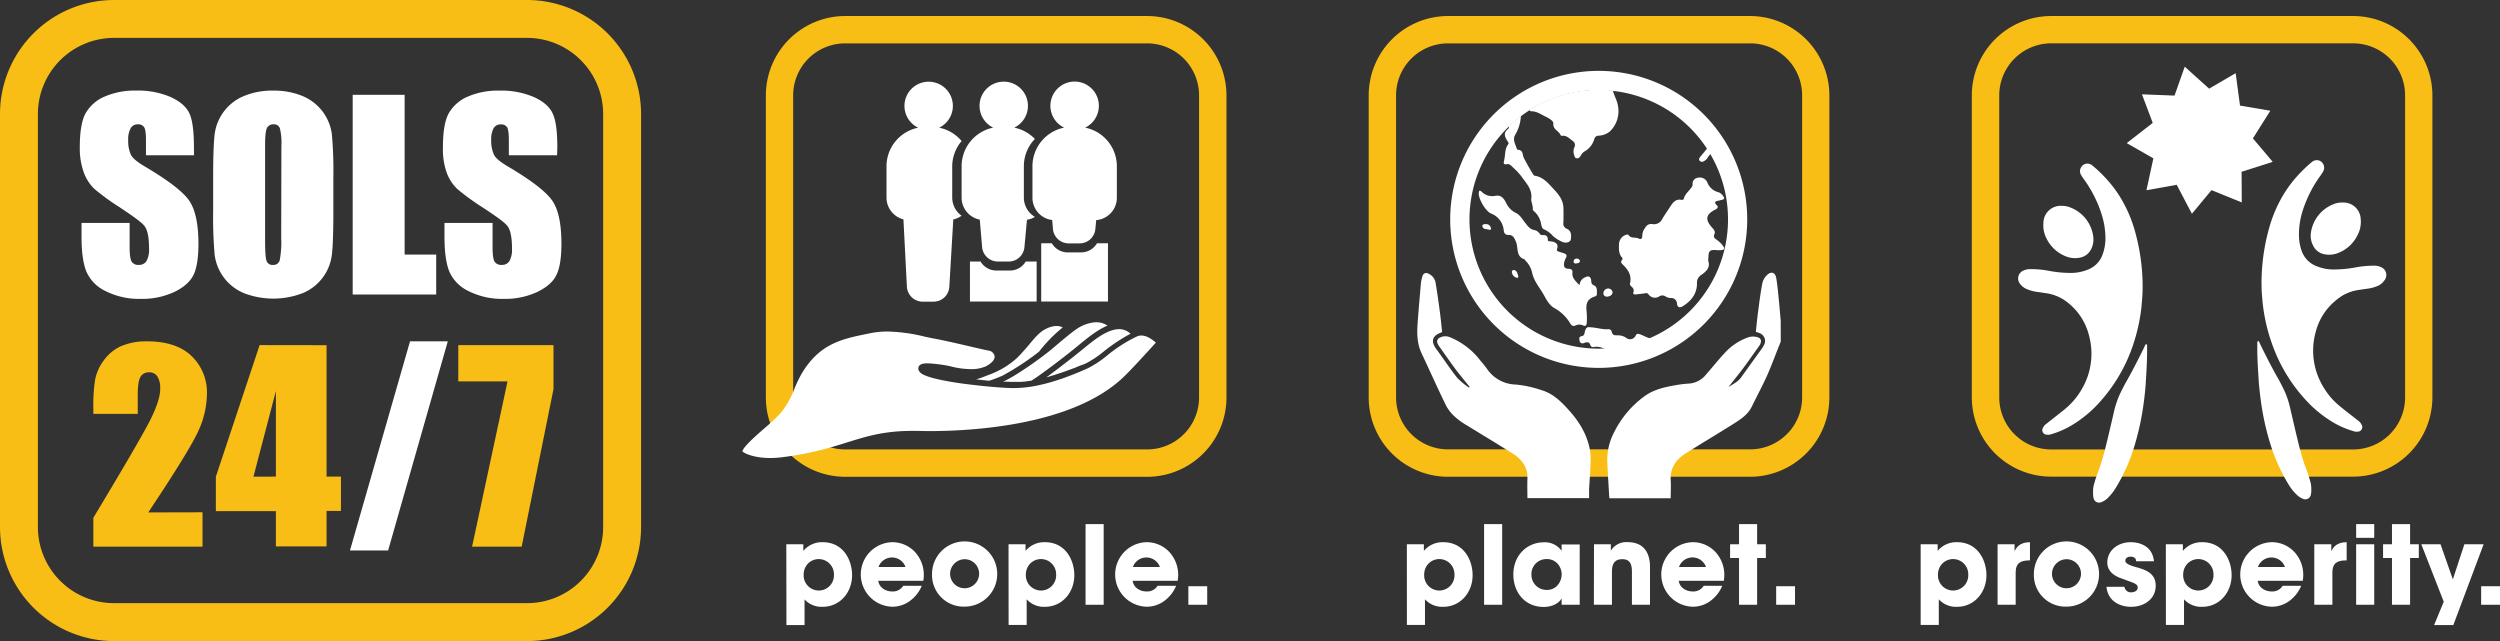 <svg xmlns="http://www.w3.org/2000/svg" viewBox="0 0 779.94 200"><rect x="0" y="0" width="779.94" height="200" fill="#333333" stroke="none"/><defs><style>.cls-1{fill:#f8be15;}.cls-2{fill:#fff;}</style></defs><g id="Layer_2" data-name="Layer 2"><g id="Layer_1-2" data-name="Layer 1"><path class="cls-1" d="M164.43,200H35.56A35.61,35.61,0,0,1,0,164.43V35.56A35.6,35.6,0,0,1,35.56,0H164.43A35.61,35.61,0,0,1,200,35.56V164.43A35.6,35.6,0,0,1,164.43,200M35.56,11.82A23.78,23.78,0,0,0,11.82,35.56V164.43a23.77,23.77,0,0,0,23.74,23.74H164.43a23.75,23.75,0,0,0,23.74-23.74V35.56a23.77,23.77,0,0,0-23.74-23.74Z"></path><path class="cls-2" d="M60.54,48.44h-15V43.79c0-2.15-.19-3.53-.58-4.12A2.13,2.13,0,0,0,43,38.79,2.43,2.43,0,0,0,40.77,40,6.92,6.92,0,0,0,40,43.64a10.19,10.19,0,0,0,.86,4.68c.54,1.06,2.06,2.31,4.57,3.77q10.83,6.42,13.64,10.57T61.91,76q0,6.66-1.56,9.81t-6,5.29a23.75,23.75,0,0,1-10.4,2.14,23.22,23.22,0,0,1-11.1-2.47,12.13,12.13,0,0,1-6-6.27c-.95-2.54-1.43-6.14-1.41-10.81V69.56h15v7.55c0,2.34.22,3.83.64,4.53a2.44,2.44,0,0,0,2.26,1,2.64,2.64,0,0,0,2.4-1.27,7.27,7.27,0,0,0,.76-3.78c0-3.67-.51-6-1.51-7.19s-3.56-3-7.55-5.66a73.58,73.58,0,0,1-8-5.81,13.52,13.52,0,0,1-3.25-5,22.07,22.07,0,0,1-1.29-8.17c0-4.76.61-8.26,1.83-10.46a12.31,12.31,0,0,1,5.91-5.17,23.61,23.61,0,0,1,9.81-1.87,25.78,25.78,0,0,1,10.76,2c3,1.36,4.93,3.07,5.89,5.14S60.5,41,60.5,46Z"></path><path class="cls-2" d="M104,66.06q0,9.41-.45,13.3a14.89,14.89,0,0,1-9.06,12.07,25.54,25.54,0,0,1-18.22.09,15,15,0,0,1-9.3-12A131.8,131.8,0,0,1,66.5,66V55.41q0-9.4.44-13.31A14.91,14.91,0,0,1,76,30a22.86,22.86,0,0,1,9.24-1.73,23.39,23.39,0,0,1,9,1.63,15,15,0,0,1,9.3,12A128.9,128.9,0,0,1,104,55.43ZM87.79,45.59A19.29,19.29,0,0,0,87.31,40a1.94,1.94,0,0,0-2-1.22,2.22,2.22,0,0,0-1.94,1q-.68,1-.67,5.79V74.68c0,3.62.14,5.85.45,6.7a1.92,1.92,0,0,0,2,1.27,2,2,0,0,0,2.12-1.47,30.68,30.68,0,0,0,.46-7Z"></path><polygon class="cls-2" points="126.23 29.58 126.23 79.42 136.08 79.42 136.08 91.88 110.03 91.88 110.03 29.58 126.23 29.58"></polygon><path class="cls-2" d="M173.8,48.44H158.75V43.79c0-2.15-.19-3.53-.57-4.12a2.14,2.14,0,0,0-1.9-.86A2.47,2.47,0,0,0,154,40a7,7,0,0,0-.75,3.63,10.2,10.2,0,0,0,.88,4.68c.53,1.06,2.06,2.31,4.57,3.77q10.81,6.42,13.63,10.57T175.15,76q0,6.66-1.57,9.81c-1,2.11-3.06,3.87-6,5.29a23.64,23.64,0,0,1-10.38,2.14,23.26,23.26,0,0,1-11.11-2.47,12.13,12.13,0,0,1-6-6.27q-1.44-3.81-1.42-10.82V69.56h15v7.55q0,3.49.63,4.53a2.45,2.45,0,0,0,2.27,1,2.63,2.63,0,0,0,2.4-1.27,7.25,7.25,0,0,0,.76-3.77c0-3.67-.5-6-1.51-7.2s-3.56-3-7.59-5.65a73.55,73.55,0,0,1-8-5.82,13.52,13.52,0,0,1-3.25-5,22,22,0,0,1-1.19-8.16c0-4.76.61-8.26,1.83-10.46a12.31,12.31,0,0,1,5.91-5.17,23.61,23.61,0,0,1,9.85-1.87,25.81,25.81,0,0,1,10.76,2q4.45,2,5.88,5.14c1,2.06,1.45,5.58,1.45,10.52Z"></path><polygon class="cls-2" points="139.7 106.49 121.08 171.74 109.18 171.74 127.92 106.49 139.7 106.49"></polygon><path class="cls-1" d="M63.18,159.82v10.72H29.12v-9q15.1-25.08,18-31t2.86-9.3a6.81,6.81,0,0,0-.89-3.82,3,3,0,0,0-2.62-1.26,2.89,2.89,0,0,0-2.63,1.39c-.58.94-.86,2.79-.86,5.56v6H29.12v-2.26a50.23,50.23,0,0,1,.54-8.31,14.65,14.65,0,0,1,2.64-6A13.51,13.51,0,0,1,37.75,108a19.81,19.81,0,0,1,8.08-1.51q9.24,0,14,4.64a15.75,15.75,0,0,1,4.73,11.74,28.31,28.31,0,0,1-2.62,11.45q-2.67,6-15.69,25.54Z"></path><path class="cls-1" d="M101.88,107.69v41h4.49v10.71h-4.49v11.07H86.07v-11H67.34V148.73L81,107.66Zm-15.81,41V122l-7,26.72Z"></path><polygon class="cls-1" points="172.68 107.68 172.68 121.39 162.75 170.54 147.28 170.54 158.34 118.98 142.98 118.98 142.98 107.68 172.68 107.68"></polygon><path class="cls-1" d="M357.89,13.53a16.22,16.22,0,0,1,16.19,16.21V124a16.22,16.22,0,0,1-16.22,16.21H263.67A16.22,16.22,0,0,1,247.45,124h0V29.74a16.22,16.22,0,0,1,16.22-16.21h94.22m0-8.53H263.67a24.78,24.78,0,0,0-24.74,24.74V124a24.77,24.77,0,0,0,24.74,24.75h94.22A24.76,24.76,0,0,0,382.63,124V29.74A24.78,24.78,0,0,0,357.89,5Z"></path><path class="cls-2" d="M297.07,61.64V51.88A12.32,12.32,0,0,1,300,44a12.28,12.28,0,0,0-7-4.16,7.55,7.55,0,1,0-6.56,0,12.3,12.3,0,0,0-9.87,12.08v9.71a7,7,0,0,0,5.28,6.8l1.08,21a4.94,4.94,0,0,0,4.92,4.68h3.4a4.92,4.92,0,0,0,4.92-4.64l1.23-21a7.14,7.14,0,0,0,2.59-1.17A7,7,0,0,1,297.07,61.64Z"></path><path class="cls-2" d="M338.54,39.82a7.56,7.56,0,1,0-6.56,0A12.31,12.31,0,0,0,322.1,51.9v9.74a7,7,0,0,0,6.16,7l.22,2.62a4.93,4.93,0,0,0,4.95,4.67h3.41a4.93,4.93,0,0,0,4.9-4.64l.25-2.62a7,7,0,0,0,6.44-7V51.88A12.3,12.3,0,0,0,338.54,39.82Z"></path><path class="cls-2" d="M314.89,84.4H311a5.74,5.74,0,0,1-5.09-2.81H302.6V94.08h20.81V81.59H320A5.73,5.73,0,0,1,314.89,84.4Z"></path><path class="cls-2" d="M337.15,78.74h-3.89a5.72,5.72,0,0,1-5.11-2.85h-3.32V94.08h20.83V75.89h-3.42A5.74,5.74,0,0,1,337.15,78.74Z"></path><path class="cls-2" d="M320.39,68.56a6.67,6.67,0,0,0,2.47-.89,7,7,0,0,1-3.44-6V51.88a12.24,12.24,0,0,1,3.44-8.53,12.35,12.35,0,0,0-6.43-3.53,7.55,7.55,0,1,0-6.57,0A12.3,12.3,0,0,0,300,51.9v9.74a7,7,0,0,0,5.67,6.88l.71,8.4a4.94,4.94,0,0,0,4.92,4.67h3.4A4.92,4.92,0,0,0,319.61,77Z"></path><path class="cls-2" d="M324.17,109.7a45.06,45.06,0,0,1,7.38-7.55,4.29,4.29,0,0,0-1.95-.45,7.53,7.53,0,0,0-3,.76c-2.06.9-3.58,2.68-5.49,5-1.09,1.27-2.32,2.73-3.83,4.22a26.16,26.16,0,0,1-8.86,5.28c-1.22.5-2.54,1-3.91,1.4h.08c1.28.15,2.58.29,3.86.41h.18a37.93,37.93,0,0,0,4.16-1.59A81.39,81.39,0,0,0,324.17,109.7Z"></path><path class="cls-2" d="M336.45,107.73c2.78-2.26,5.85-4.81,9.06-6.15-1.86-1.21-3.89-1.34-6.47-.5s-4,2-10.57,7.55c-4,3.35-11.13,8.31-14.9,10.15-.2.1-.43.2-.67.3l.69,0h.55l1.39.06h2l1.06,0,.62-.07a7,7,0,0,0,1-.1l.68-.09.92-.14c3.37-2.12,10.39-7.55,12.84-9.53Z"></path><path class="cls-2" d="M337.61,109.11c-.64.53-1.27,1-1.87,1.51-.06.06-5.05,4-9.28,7.09l.47-.12.29-.09c.75-.22,1.56-.46,2.26-.7l.17-.06,1-.32.19-.06,1-.36h.06c.75-.26,1.41-.53,2.07-.75H334l.89-.36H335c.91-.38,1.73-.75,2.44-1h.09l.59-.26.06,0,.57-.24a32.43,32.43,0,0,0,5.64-3.77,53.31,53.31,0,0,1,8.3-5.5,5.15,5.15,0,0,0-3.95-1.42C345,103,341.09,106.25,337.61,109.11Z"></path><path class="cls-2" d="M356.08,104.68a3.48,3.48,0,0,0-1.38.28,45.54,45.54,0,0,0-9.23,5.89,33.19,33.19,0,0,1-6,4c-3,1.33-10,4.44-17.2,5.68a36.1,36.1,0,0,1-5.87.54h-1c-1.94-.07-4.28-.23-6.8-.46-2.9-.27-5.93-.62-8.75-1-11.57-1.66-12.67-3.18-13-3.69a1.44,1.44,0,0,1-.22-1.57c.43-.86,1.62-1,2.73-1a43.5,43.5,0,0,1,6.63.81h.09a26,26,0,0,0,6.79,1,11.13,11.13,0,0,0,4.53-.81,5.46,5.46,0,0,0,.86-.46c1.06-.68,2.27-1.73,2-2.93a2.26,2.26,0,0,0-1.44-1.51c-.6-.07-2.53-.52-5.9-1.3-3.7-.86-8.3-1.93-11.32-2.49-1-.17-2-.4-3.08-.63a53,53,0,0,0-11.55-1.6,26.9,26.9,0,0,0-5.59.55l-1.13.23c-7.55,1.56-14.7,3-20.27,12.57a38.7,38.7,0,0,0-2.12,4.46,27.82,27.82,0,0,1-4.26,7.55,58.5,58.5,0,0,1-5.19,4.89c-2.65,2.32-6.61,5.79-6.8,7.15.66.66,4.87,2.78,12.54,1.8,19.91-2.54,24.08-8.23,40.77-8.21,1.62,0,3.33.07,5.08.07,12.94,0,44.73-1.64,60.6-16.94,2.83-2.73,8.24-8.72,10-10.66C359.68,106.1,357.94,104.68,356.08,104.68Z"></path><path class="cls-1" d="M734.11,13.52a16.23,16.23,0,0,1,16.22,16.23V124a16.22,16.22,0,0,1-16.22,16.22H639.9A16.22,16.22,0,0,1,623.72,124V29.75a16.23,16.23,0,0,1,16.22-16.23h94.17m0-8.52H639.9a24.78,24.78,0,0,0-24.74,24.75V124A24.76,24.76,0,0,0,639.9,148.7h94.21A24.76,24.76,0,0,0,758.85,124V29.75A24.77,24.77,0,0,0,734.11,5Z"></path><g id="hvWff1"><path class="cls-2" d="M705.54,88A63.82,63.82,0,0,1,708,70.85a42.07,42.07,0,0,1,4.39-10.14,37.93,37.93,0,0,1,5.11-6.65,40.75,40.75,0,0,1,3.58-3.37,2.58,2.58,0,0,1,1.26-.67,2.19,2.19,0,0,1,2.27.89,2.32,2.32,0,0,1,.18,2.54,13,13,0,0,1-1.05,1.6,38.57,38.57,0,0,0-5.28,10.44,24.48,24.48,0,0,0-1.24,8.15,14.72,14.72,0,0,0,.84,4.6A7.84,7.84,0,0,0,722.62,83a14.14,14.14,0,0,0,5,1.07,37.16,37.16,0,0,0,6.9-.58,31,31,0,0,1,6.23-.6,5.05,5.05,0,0,1,2.06.44,2.77,2.77,0,0,1,1.43,1.35,2.68,2.68,0,0,1-.4,2.84A5,5,0,0,1,742,89.11a12.67,12.67,0,0,1-3.77,1c-1,.15-2,.28-3,.45A13.6,13.6,0,0,0,729,93.49a18.71,18.71,0,0,0-6.58,10.16,21.73,21.73,0,0,0,2.33,16.94,22.33,22.33,0,0,0,3.45,4.53,29.54,29.54,0,0,0,2.6,2.27c1.63,1.31,3.28,2.58,4.93,3.87a3.38,3.38,0,0,1,1.06,1.28,1.42,1.42,0,0,1-.52,1.93,1.46,1.46,0,0,1-.57.18,3,3,0,0,1-1.51-.15,26.81,26.81,0,0,1-5.77-2.42,37.46,37.46,0,0,1-9.2-7.42A50.61,50.61,0,0,1,708.72,107,55.65,55.65,0,0,1,706,95.43c-.16-1.22-.24-2.45-.34-3.67S705.55,89.22,705.54,88Z"></path><path class="cls-2" d="M721.06,152.72a5.46,5.46,0,0,1-.12,1.56,1.76,1.76,0,0,1-2,1.48,1.72,1.72,0,0,1-.59-.2,5.32,5.32,0,0,1-1.68-1.08,15.16,15.16,0,0,1-2.67-3.3,55.9,55.9,0,0,1-5.92-13.37,82.53,82.53,0,0,1-2.72-12.55c-.34-2.47-.62-5-.76-7.45-.21-3.35-.41-6.7-.38-10v-.23c.08-.41-.19-.9.27-1.22.41.22.45.67.63,1,1.63,3.36,3.32,6.68,5.14,9.94a54.81,54.81,0,0,1,2.72,5.28,28.64,28.64,0,0,1,1.51,4.79c.7,3,1.38,6,2.09,8.93S718,142.15,719,145c.32.92.68,1.82,1,2.74s.5,1.64.76,2.47A7.88,7.88,0,0,1,721.06,152.72Z"></path><path class="cls-2" d="M730.75,63.19a5.39,5.39,0,0,1,5.73,5v.11a8.8,8.8,0,0,1-1,5.08A11.24,11.24,0,0,1,729,79.09a7.54,7.54,0,0,1-3.77.24,4.86,4.86,0,0,1-3.45-2.44A6.74,6.74,0,0,1,720.9,73,11.25,11.25,0,0,1,728,63.7,6.68,6.68,0,0,1,730.75,63.19Z"></path></g><g id="hvWff1-2"><path class="cls-2" d="M668.45,89A64.3,64.3,0,0,0,666,71.92a42,42,0,0,0-4.38-10.14,37.93,37.93,0,0,0-5.11-6.65,42.21,42.21,0,0,0-3.58-3.37,2.57,2.57,0,0,0-1.27-.67,2.2,2.2,0,0,0-2.26.89,2.31,2.31,0,0,0-.19,2.54,15.46,15.46,0,0,0,1.05,1.58,38.41,38.41,0,0,1,5.29,10.43,25.1,25.1,0,0,1,1.3,8.15,14.73,14.73,0,0,1-.85,4.6,7.81,7.81,0,0,1-4.53,4.79,13.88,13.88,0,0,1-5,1.07,36.19,36.19,0,0,1-6.9-.58,31,31,0,0,0-6.23-.6,5.05,5.05,0,0,0-2.06.44,2.71,2.71,0,0,0-1.43,1.36,2.68,2.68,0,0,0,.39,2.84,5,5,0,0,0,1.88,1.51,12.44,12.44,0,0,0,3.78,1l3,.45a13.82,13.82,0,0,1,6.23,2.88,18.68,18.68,0,0,1,6.57,10.16,21.68,21.68,0,0,1-2.32,16.94,22.19,22.19,0,0,1-3.46,4.53,28,28,0,0,1-2.6,2.27c-1.62,1.31-3.28,2.59-4.92,3.88a3.41,3.41,0,0,0-1.07,1.28,1.41,1.41,0,0,0,1.1,2.1,3.09,3.09,0,0,0,1.51-.14,27.54,27.54,0,0,0,5.77-2.42,37.47,37.47,0,0,0,9.18-7.4A50.71,50.71,0,0,0,665.34,108,56.56,56.56,0,0,0,668,96.47c.15-1.22.23-2.45.33-3.68S668.45,90.26,668.45,89Z"></path><path class="cls-2" d="M653,153.76a5.77,5.77,0,0,0,.12,1.55,1.76,1.76,0,0,0,2,1.48,1.7,1.7,0,0,0,.59-.19,5.41,5.41,0,0,0,1.7-1.08,15.87,15.87,0,0,0,2.65-3.3,55.9,55.9,0,0,0,5.92-13.37,84.18,84.18,0,0,0,2.73-12.56c.34-2.47.62-5,.75-7.45.21-3.35.41-6.7.39-10.06v-.22c-.08-.41.19-.9-.27-1.22-.4.22-.46.67-.63,1-1.64,3.35-3.33,6.67-5.15,9.94a57.17,57.17,0,0,0-2.72,5.28,29.74,29.74,0,0,0-1.55,4.79c-.69,3-1.37,5.95-2.09,8.94s-1.45,5.86-2.44,8.72c-.31.92-.67,1.82-1,2.74s-.5,1.63-.76,2.46A8.65,8.65,0,0,0,653,153.76Z"></path><path class="cls-2" d="M643.26,64.22a5.38,5.38,0,0,0-5.75,5c0,.06,0,.12,0,.19a8.8,8.8,0,0,0,1,5.08A11.29,11.29,0,0,0,645,80.16a7.58,7.58,0,0,0,3.78.24A4.85,4.85,0,0,0,652.24,78a6.7,6.7,0,0,0,.84-3.87A11.25,11.25,0,0,0,646,64.77,6.75,6.75,0,0,0,643.26,64.22Z"></path></g><polygon class="cls-2" points="699.38 63.16 689.94 59.32 683.82 66.69 679.08 57.65 669.64 59.35 671.8 49.4 663.48 44.65 671.6 38.34 668.24 29.43 678.4 29.82 681.59 20.81 689.19 27.66 697.47 22.83 698.83 32.94 708.29 34.55 702.85 43.17 709.03 50.49 699.32 53.59 699.38 63.16"></polygon><path class="cls-1" d="M546,13.53a16.21,16.21,0,0,1,16.22,16.21h0V124A16.22,16.22,0,0,1,546,140.19H451.77A16.22,16.22,0,0,1,435.54,124h0V29.74a16.22,16.22,0,0,1,16.22-16.21H546M546,5h-94.2A24.78,24.78,0,0,0,427,29.74V124a24.76,24.76,0,0,0,24.75,24.74H546A24.77,24.77,0,0,0,570.72,124V29.74A24.79,24.79,0,0,0,546,5Z"></path><path class="cls-2" d="M555.55,106.57c-1.35,3.33-2.58,6.69-4,10-1.51,3.46-3.34,6.79-5,10.22-1.26,2.61-3.58,4.08-5.89,5.53-4.86,3.06-9.81,6-14.66,9.06-3.07,1.92-5,4.53-4.78,8.36.11,1.86,0,3.77,0,5.7H502.08c0-.33-.06-.65-.08-1-.19-3.54-.43-7.06-.57-10.57a18.59,18.59,0,0,1,2.21-9.15,30.57,30.57,0,0,1,9.51-11.18c2.9-2.09,6.36-2.81,9.81-3.41a36.46,36.46,0,0,1,4.17-.48,7.47,7.47,0,0,0,5.17-2.87c1.93-2.17,3.73-4.48,5.72-6.6a17.88,17.88,0,0,1,7.55-5,5,5,0,0,1,2.66,0c1.16.28,1.43,1.18.88,2.26a8.9,8.9,0,0,1-.66,1c-1.62,2.27-3.22,4.59-4.89,6.8-1.39,1.85-2.88,3.62-4.3,5.49,1.38-.89,2.91-1.57,3.93-3q3.16-4.4,6.32-8.78a8.4,8.4,0,0,0,.81-1.31,2.59,2.59,0,0,0-1-3.54,2.14,2.14,0,0,0-.54-.23c-.31-.12-.62-.21-1-.33.23-2.1.42-4.2.7-6.27.39-3,.76-6,1.34-8.95a5.07,5.07,0,0,1,1.45-2.51c1.33-1.29,2.59-.83,2.89,1s.5,3.77.69,5.69c.26,2.52.46,5,.69,7.55Z"></path><path class="cls-2" d="M458.5,120.69c-1.42-1.76-2.88-3.49-4.24-5.28-1.72-2.31-3.36-4.67-5-7a5.82,5.82,0,0,1-.75-1.21,1.34,1.34,0,0,1,.55-1.81l.13-.06a3.65,3.65,0,0,1,3.08-.15,22.65,22.65,0,0,1,9.49,7.21c.75.87,1.46,1.75,2.14,2.67a11.14,11.14,0,0,0,9,4.91,34.47,34.47,0,0,1,7.95,1.73c3.56,1,6.16,3.55,8.56,6.22,3.29,3.64,5.8,7.73,6.64,12.64a21.5,21.5,0,0,1,.14,4.39c-.09,2.62-.3,5.22-.43,7.83v2.63H476.52c0-2-.08-4,0-6,.17-3.58-1.66-6-4.47-7.84-4.76-3-9.61-5.9-14.4-8.86a21.59,21.59,0,0,1-3.43-2.41,13.23,13.23,0,0,1-3-3.6c-2.68-5.45-5.13-11-7.72-16.48-1.47-3.11-1.47-6.36-1.22-9.64.29-4,.66-8.08,1-12.11a10.47,10.47,0,0,1,.52-2.36,1.18,1.18,0,0,1,1.4-.91,1.37,1.37,0,0,1,.38.15,3.77,3.77,0,0,1,2.31,3c.51,3,.92,6,1.32,9,.28,2.07.47,4.16.69,6.2a1.24,1.24,0,0,1-.22.18c-2.92,1-3.39,2.78-1.51,5.28,2.18,2.92,4.16,6,6.43,8.84a22.67,22.67,0,0,0,3.69,3.08Z"></path><path class="cls-2" d="M470.33,40.37c-1.37,1.15-.86,2.29-.16,3.46.23.4.66.8.38,1.15-1.12,1.44-.9,3.16-1.24,4.78-.24,1.15-.46,1.71,1.05,1.44.49-.08,1,.37,1.36.76a24.2,24.2,0,0,1,2.88,3c1.43,2.11,3.49,4,3.12,7-.11.94.54,2.08.47,3.2,0,.46.34.7.61.94a6.7,6.7,0,0,1,2,3.87c.17.65.3,1.39,1,1.64a7.05,7.05,0,0,1,2.53,1.86,10.49,10.49,0,0,0,3.1,2c1.08.51,2.51.09,2.63-.82.19-1.3.19-2.65-1.32-3.32a1.66,1.66,0,0,1-1-1.85c.05-1.6.06-3.2,0-4.79-.13-2.85-2.14-4.72-3.9-6.63-1.37-1.49-2.88-2.94-5.08-3.24a.77.77,0,0,1-.42-.38c-1.05-1.66-2-3.38-2.91-5.11-.53-1-.13-2.52-1.92-2.61-.1,0-.26-.16-.3-.28-.42-1.43-1.4-2.82-.51-4.38a12.58,12.58,0,0,0,1.78-5.92,41.19,41.19,0,0,0-3.76,3.22A.87.87,0,0,1,470.33,40.37Z"></path><path class="cls-2" d="M477.66,34.71c1.84,0,3.09,1,4.6,1.7,1.16.57,2.4,1.39,2.34,2.08-.16,1.84,1.46,2.22,2.1,3.35.15.26.28.58.61.54,1.41-.19,2.22.75,3.23,1.51a1.54,1.54,0,0,1,.67,2,3,3,0,0,0-.17,2.27c.18.47.19,1.15.82,1.23s1-.33,1.33-.87a3.29,3.29,0,0,1,1-1.19,6.48,6.48,0,0,0,3.21-4,1.35,1.35,0,0,1,1.34-1,6,6,0,0,0,3.45-1.28,8.69,8.69,0,0,0,2.59-7.92c-.21-1.78-1.28-3.31-1.57-4.9a41.33,41.33,0,0,0-4.34-.23h0a40.31,40.31,0,0,0-21.68,6.29A.45.45,0,0,0,477.66,34.71Z"></path><path class="cls-2" d="M529.83,55.43a1.89,1.89,0,0,0-1.77,2.21,1.08,1.08,0,0,1-.24.65c-.78,1.25-2.11,2.14-2.49,3.65-.12.49-.62.44-1,.37-1.82-.27-2.75,1.38-3.33,2.27-.81,1.25-1.72,2.53-2.47,3.83a2.77,2.77,0,0,1-2.91,1.51,2.1,2.1,0,0,0-2.37,1.17,4,4,0,0,0-.9,2.52c0,.69-.32,1.22-1.08.82-1-.57-2.48.12-3.24-1.18-.06-.07-.35-.07-.53-.07a3.19,3.19,0,0,0-2.4,2.84c-.05,1.48-.19,3,.87,4.27a.54.54,0,0,1,.11.76c-.71.76-.1,1.18.37,1.66,1.51,1.5,2.59,3.17,2.13,5.44a1,1,0,0,0,.21,1.08c.69.57,1.12,1.09.76,2.08-.15.42.35.6.79.55,1-.13,2-.22,3-.37a.79.79,0,0,1,.89.25,2.46,2.46,0,0,0,3.38.76,1.71,1.71,0,0,1,1.9-.08,3.09,3.09,0,0,0,1.74.55h.21a1.78,1.78,0,0,1,1.72,1.83c.13,1.08.88,1.28,1.64.83,2.72-1.63,4.6-3.9,4.6-7.25a2.8,2.8,0,0,1,1.25-2.55c1.7-1.14,3-2.48,2.26-4.41a5.38,5.38,0,0,1,.06-1.13c0-2,.47-2.44,2.5-2.26a8.34,8.34,0,0,0,1.58,0c.86-.1,1.1-.51.51-1.26a8.18,8.18,0,0,0-1.93-1.92c-.75-.48-1.24-.91-.75-1.93.28-.63-.22-1.32-.68-1.82-2.34-2.53-2.1-4.17.84-5.68.58-.29,1.22-.7.52-1.4-1-1-.39-1.26.57-1.42.37-.07.75-.19,1.12-.28.69-.13.77-.57.41-1A3,3,0,0,0,536.21,60a5,5,0,0,1-3.49-2.9A2.51,2.51,0,0,0,529.83,55.43Z"></path><path class="cls-2" d="M497.1,88.93c-.64-.27-.63-.86-.69-1.46-.11-1.08-.76-1.52-1.77-1A2.78,2.78,0,0,0,492.79,89c-1.1-1.2-2.41-2.19-2.24-3.93.12-.85-.32-1.21-1.18-1.21-1.29,0-1.63-.79-1.38-1.92a4.92,4.92,0,0,1,.47-1.35c.6-1,.11-1.37-.75-1.64-.46-.13-.91-.28-1.37-.43s-.76-.27-.56-.89c.45-1.36-.29-2-1.51-2.27-.48-.12-1.38.07-1.38-.5,0-1.51-.83-1.59-1.95-1.51-.2,0-.5-.28-.65-.5a2.45,2.45,0,0,0-1.65-1.08c-1.39-.29-2-1.22-2.83-2.27s-1.61-2.41-2.74-3a6.37,6.37,0,0,1-3.09-3c-.7-1.36-1.48-2.81-3.52-2.4a4.66,4.66,0,0,1-4.23-1.29c-.73-.66-.84-.23-.89.45-.13,1.72,2.09,5.58,3.78,6.33a6.18,6.18,0,0,1,4,5.2c.1.86.37,1.51,1.51,1.51,1.42-.07,1.88,1.1,2.34,2.2.77,1.86-.11,4.53,2.65,5.42.11,0,.15.25.25.36A7.39,7.39,0,0,1,478,85.16c.59,2.67,2.46,4.7,3.72,7,.79,1.44,1.71,3.11,3.18,3.94a13,13,0,0,1,4.86,4.61c.43.7.81,1.27,1.8.82a2.74,2.74,0,0,1,2.34,0c.76.35,1,0,1.13-.72a25.07,25.07,0,0,0-.11-4.33c-.12-2.19.61-3.35,2.69-4a.82.82,0,0,0,.59-.89C498.17,90.57,498.4,89.46,497.1,88.93Z"></path><path class="cls-2" d="M511.68,104.31c-.8-.27-1-.25-1.38.36a1.9,1.9,0,0,1-3,.7,4.48,4.48,0,0,0-2.59-.75c-1,0-1.7,0-1.91-1.2a.94.94,0,0,0-1-.71c-1.9.15-3.71-.55-5.78-.61-.76-.18-1.25.18-1.53,1.17-.17.56-.13,1.45-1,1.6s-.87.68-.71,1.38a.94.94,0,0,0,1.41.75c.94-.34,1.67-.41,2,.76v0a.83.83,0,0,0,1,.5,4.86,4.86,0,0,1,3.09.46,7.87,7.87,0,0,0,1.07.35,40.51,40.51,0,0,0,14-3.43h-.06C514,105.52,512.91,104.72,511.68,104.31Z"></path><path class="cls-2" d="M530.84,48.44c-.42.52-1.17,1.21-.5,1.79s1.43,0,2-.5a1.83,1.83,0,0,0,.43-.57,4.9,4.9,0,0,1,1-1.21c-.35-.6-.72-1.18-1.1-1.76C532.09,46.94,531.46,47.68,530.84,48.44Z"></path><path class="cls-2" d="M501.73,90a1.56,1.56,0,0,0-1.51,1.42,1.77,1.77,0,0,0,0,.23,1.08,1.08,0,0,0,1.21.9c.74-.11,1.52-.35,1.67-1.36A1.42,1.42,0,0,0,501.73,90Z"></path><path class="cls-2" d="M463.44,69.93c-.57-.07-1.12.23-.95.72.24,1,1.24.75,2,1,.26.08.83.09.65-.43A1.51,1.51,0,0,0,463.44,69.93Z"></path><path class="cls-2" d="M472.43,84.25a.72.72,0,0,0-.29,0,.6.6,0,0,0-.47.7,2,2,0,0,0,1.51,1.71c.35.11.5-.15.5-.47C473.44,85.38,473.29,84.5,472.43,84.25Z"></path><path class="cls-2" d="M491.68,82.19c.5-.07,1.2-.1,1.2-.76,0-.42-.41-.75-1-.75a.87.87,0,0,0-.94.83C490.88,82,491.18,82.25,491.68,82.19Z"></path><path class="cls-2" d="M498.77,28.11a40.33,40.33,0,1,1-40.33,40.33,40.37,40.37,0,0,1,40.33-40.33m0-6a46.33,46.33,0,1,0,46.32,46.33,46.33,46.33,0,0,0-46.32-46.33Z"></path><path class="cls-2" d="M245.31,169.8h5.31v2.07a7.55,7.55,0,0,1,6-2.72c6.7,0,9.21,5.88,9.21,10.27,0,5.44-3.81,9.89-9.18,9.89A7.21,7.21,0,0,1,251,187v8h-5.65Zm14.86,9.42a4.74,4.74,0,0,0-8.13-3.37,5,5,0,0,0-1.32,3.43,4.73,4.73,0,1,0,9.45,0Z"></path><path class="cls-2" d="M274,181.19c.24,2,2.15,3.33,4.36,3.33a3.79,3.79,0,0,0,3.43-1.77h5.78a11.14,11.14,0,0,1-3.84,4.83,9.21,9.21,0,0,1-5.37,1.7,10.07,10.07,0,0,1-.11-20.13,9.69,9.69,0,0,1,7.14,3,10.52,10.52,0,0,1,2.65,9.05Zm8.5-4.29a4.47,4.47,0,0,0-8.43,0Z"></path><path class="cls-2" d="M290.77,179.18a10.17,10.17,0,1,1,10.17,10.07,9.85,9.85,0,0,1-10.17-10.07Zm5.64.07a4.53,4.53,0,1,0,4.53-4.79,4.6,4.6,0,0,0-4.53,4.79Z"></path><path class="cls-2" d="M314.64,169.8h5.3v2.07a7.56,7.56,0,0,1,6-2.72c6.7,0,9.22,5.88,9.22,10.27,0,5.44-3.81,9.89-9.18,9.89a7.24,7.24,0,0,1-5.68-2.34v8h-5.64Zm14.85,9.42a4.73,4.73,0,0,0-8.12-3.37,4.93,4.93,0,0,0-1.33,3.43,4.73,4.73,0,1,0,9.45,0Z"></path><path class="cls-2" d="M338.67,163.51h5.65v25.16h-5.65Z"></path><path class="cls-2" d="M353.36,181.19c.24,2,2.14,3.33,4.35,3.33a3.8,3.8,0,0,0,3.44-1.77h5.78a11.14,11.14,0,0,1-3.84,4.83,9.22,9.22,0,0,1-5.38,1.7,10.07,10.07,0,0,1-.1-20.13,9.69,9.69,0,0,1,7.14,3,10.55,10.55,0,0,1,2.65,9.05Zm8.5-4.29a4.47,4.47,0,0,0-8.43,0Z"></path><path class="cls-2" d="M376.62,188.67h-5.88v-5.78h5.88Z"></path><path class="cls-2" d="M599.2,169.8h5.3v2.07a7.55,7.55,0,0,1,6-2.72c6.7,0,9.22,5.88,9.22,10.27,0,5.44-3.81,9.89-9.18,9.89a7.24,7.24,0,0,1-5.68-2.34v8H599.2Zm14.85,9.42a4.73,4.73,0,0,0-8.12-3.37,4.93,4.93,0,0,0-1.33,3.43,4.73,4.73,0,1,0,9.45,0Z"></path><path class="cls-2" d="M623.2,169.8h5.3v2.11c.55-1,1.53-2.76,4.8-2.76v5.68h-.21c-2.89,0-4.25,1-4.25,3.71v10.13H623.2Z"></path><path class="cls-2" d="M634.52,179.18a10.17,10.17,0,1,1,10.17,10.07,9.85,9.85,0,0,1-10.17-10.07Zm5.65.07a4.53,4.53,0,1,0,4.52-4.79,4.59,4.59,0,0,0-4.52,4.79Z"></path><path class="cls-2" d="M666.41,175.1c0-.41-.1-1.43-1.77-1.43-1.19,0-1.59.75-1.59,1.26,0,.85,1.39,1.43,2.89,1.87,3.19.89,6.59,1.84,6.59,5.92s-3.5,6.59-7.68,6.59c-2.86,0-7.18-1.29-7.68-6.25h5.6a2,2,0,0,0,2.15,1.73c1,0,2-.54,2-1.46,0-1.29-1.4-1.46-5-2.86-2.45-.78-4.49-2.38-4.49-4.93,0-3.9,3.4-6.39,7.31-6.39,2.48,0,6.77,1,7.24,5.95Z"></path><path class="cls-2" d="M675.69,169.8H681v2.07a7.55,7.55,0,0,1,6-2.72c6.7,0,9.21,5.88,9.21,10.27,0,5.44-3.8,9.89-9.17,9.89a7.24,7.24,0,0,1-5.68-2.34v8h-5.65Zm14.86,9.42a4.73,4.73,0,0,0-8.12-3.37,4.93,4.93,0,0,0-1.33,3.43,4.73,4.73,0,1,0,9.45,0Z"></path><path class="cls-2" d="M704.36,181.19c.23,2,2.14,3.33,4.35,3.33a3.79,3.79,0,0,0,3.43-1.77h5.78a11.07,11.07,0,0,1-3.84,4.83,9.19,9.19,0,0,1-5.37,1.7,10.07,10.07,0,0,1-.1-20.13,9.65,9.65,0,0,1,7.13,3,10.56,10.56,0,0,1,2.66,9.05Zm8.49-4.29a4.47,4.47,0,0,0-8.43,0Z"></path><path class="cls-2" d="M722,169.8h5.31v2.11c.54-1,1.52-2.76,4.79-2.76v5.68h-.21c-2.89,0-4.24,1-4.24,3.71v10.13H722Z"></path><path class="cls-2" d="M735.06,163.51h5.64v4.28h-5.64Zm0,6.29h5.64v18.87h-5.64Z"></path><path class="cls-2" d="M746.24,174.08h-2.78V169.8h2.78v-6.29h5.65v6.29h2.72v4.28h-2.72v14.59h-5.65Z"></path><path class="cls-2" d="M762.39,187.72l-7-17.92h6l3.84,10.95,3.6-10.95h6L765.38,195h-6Z"></path><path class="cls-2" d="M779.94,188.67h-5.88v-5.78h5.88Z"></path><path class="cls-2" d="M438.91,169.8h5.3v2.07a7.59,7.59,0,0,1,6-2.72c6.69,0,9.21,5.88,9.21,10.27,0,5.44-3.81,9.89-9.18,9.89a7.24,7.24,0,0,1-5.68-2.34v8h-5.64Zm14.85,9.42a4.73,4.73,0,0,0-8.12-3.37,4.93,4.93,0,0,0-1.33,3.43,4.73,4.73,0,1,0,9.45,0Z"></path><path class="cls-2" d="M463,163.51h5.64v25.16H463Z"></path><path class="cls-2" d="M492.83,188.67h-5.64v-2c-1,1.83-3.37,2.68-5.58,2.68-6,0-9.48-4.69-9.48-10.09,0-6.19,4.45-10.07,9.48-10.07a6.38,6.38,0,0,1,5.58,2.66v-2h5.64Zm-15.06-9.35a4.7,4.7,0,0,0,4.69,4.72,4.35,4.35,0,0,0,3.94-2.1,5.21,5.21,0,0,0,.79-2.42,5,5,0,0,0-.48-2.48,4.47,4.47,0,0,0-4.28-2.62,4.66,4.66,0,0,0-4.66,4.86Z"></path><path class="cls-2" d="M497.29,169.8h5.26v2a5.62,5.62,0,0,1,5.21-2.66c6.35,0,7,5.17,7,7.72v11.8h-5.64v-10.3c0-2.08-.45-3.91-3-3.91-2.79,0-3.23,2-3.23,3.94v10.27h-5.64Z"></path><path class="cls-2" d="M523.74,181.19c.23,2,2.14,3.33,4.35,3.33a3.79,3.79,0,0,0,3.43-1.77h5.78a11.07,11.07,0,0,1-3.84,4.83,9.17,9.17,0,0,1-5.37,1.7,10.07,10.07,0,0,1-.1-20.13,9.69,9.69,0,0,1,7.14,3,10.55,10.55,0,0,1,2.65,9.05Zm8.5-4.29a4.47,4.47,0,0,0-8.44,0Z"></path><path class="cls-2" d="M542.54,174.08h-2.79V169.8h2.79v-6.29h5.64v6.29h2.72v4.28h-2.72v14.59h-5.64Z"></path><path class="cls-2" d="M560,188.67h-5.88v-5.78H560Z"></path></g></g></svg>